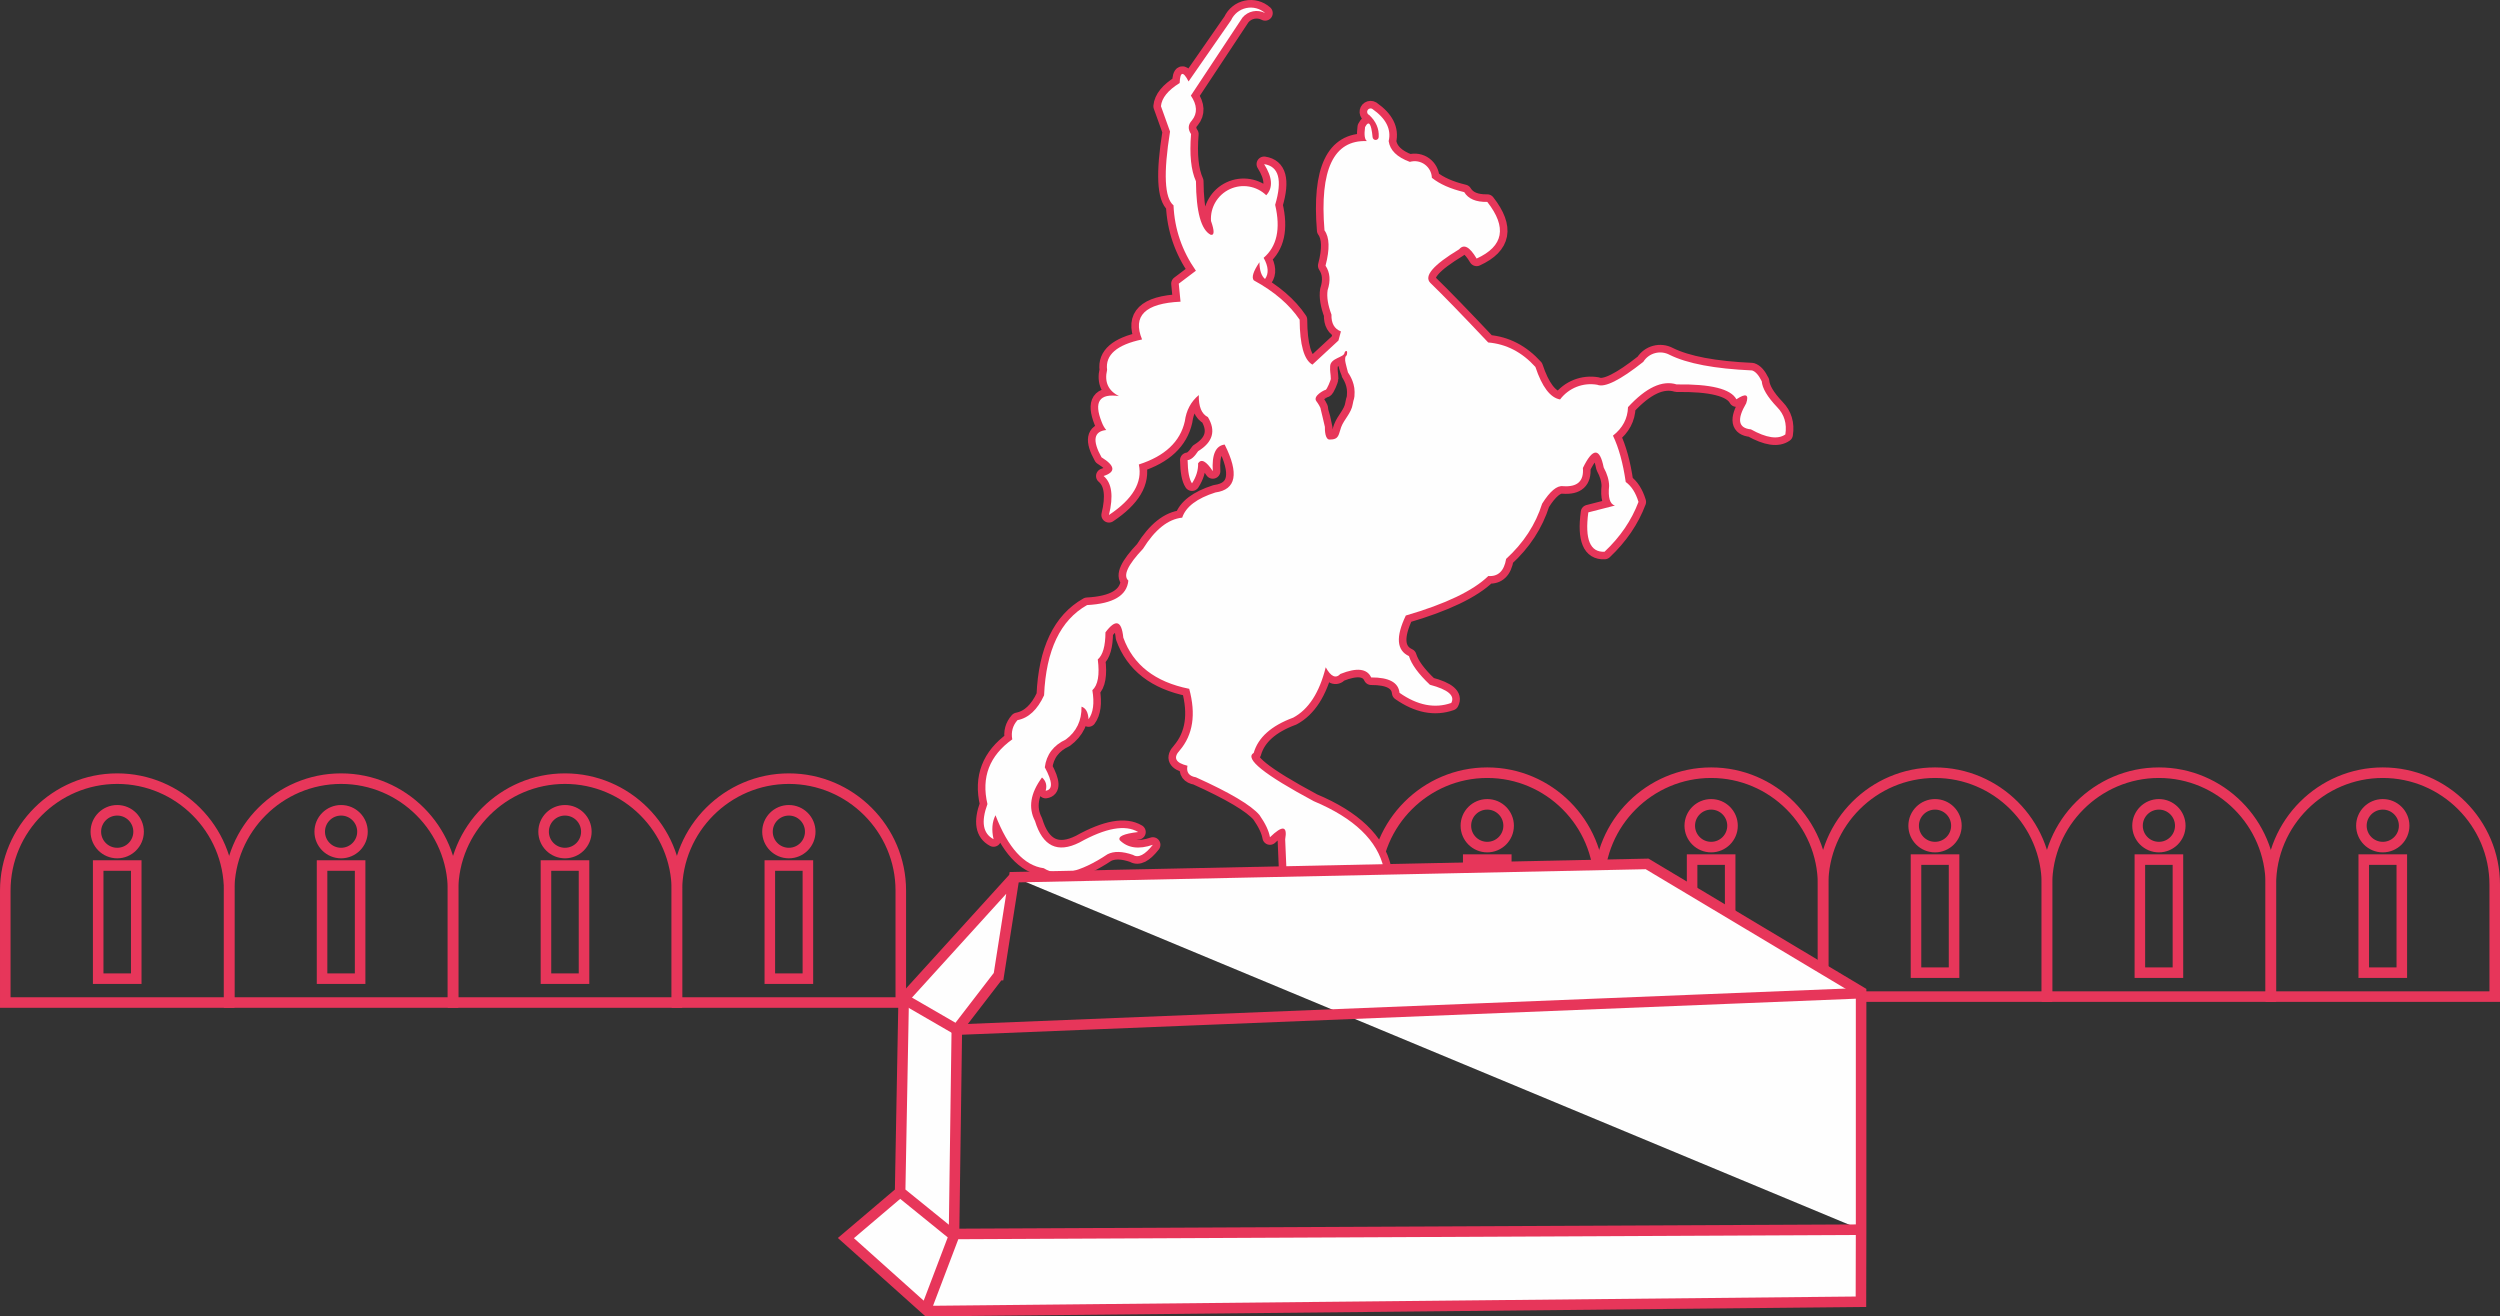 <?xml version="1.0" encoding="UTF-8"?>
<!DOCTYPE svg PUBLIC "-//W3C//DTD SVG 1.1//EN" "http://www.w3.org/Graphics/SVG/1.1/DTD/svg11.dtd">
<!-- Creator: CorelDRAW 2019 (64-Bit) -->
<svg xmlns="http://www.w3.org/2000/svg" xml:space="preserve" width="100.331mm" height="52.83mm" version="1.1" style="shape-rendering:geometricPrecision; text-rendering:geometricPrecision; image-rendering:optimizeQuality; fill-rule:evenodd; clip-rule:evenodd"
viewBox="0 0 5053.21 2660.8"
 xmlns:xlink="http://www.w3.org/1999/xlink">
 <rect x="0" y="0" width="5053.21" height="2660.8" fill="#333333" stroke="none"/>
 <defs>
  <style type="text/css">
   <![CDATA[
    .str0 {stroke:#E7365A;stroke-width:21.32;stroke-miterlimit:22.926}
    .str1 {stroke:#E7365A;stroke-width:30.63;stroke-linecap:round;stroke-linejoin:round;stroke-miterlimit:22.926}
    .fil0 {fill:none}
    .fil1 {fill:#FEFEFE}
   ]]>
  </style>
 </defs>
 <g id="Layer_x0020_1">
  <g id="_2184131572864">
   <path class="fil0 str0" d="M3006.17 1561.83l-0.01 0c-124.45,0 -226.26,101.81 -226.26,226.26l0 226.27 452.53 0 0 -226.27c0,-124.45 -101.81,-226.26 -226.26,-226.26zm-0.01 63.97c-23.87,0 -43.22,19.34 -43.22,43.21 0,23.87 19.35,43.21 43.22,43.21 23.87,0 43.21,-19.34 43.21,-43.21 0,-23.87 -19.35,-43.21 -43.21,-43.21zm38.48 111.7l-76.95 0 0 228.57 76.95 0 0 -228.57z"/>
   <path class="fil0 str0" d="M3458.69 1561.83l0.01 0c124.45,0 226.26,101.81 226.26,226.26l0 226.27 -452.53 0 0 -226.27c0,-124.45 101.81,-226.26 226.26,-226.26zm0.01 63.97c23.87,0 43.22,19.34 43.22,43.21 0,23.87 -19.35,43.21 -43.22,43.21 -23.87,0 -43.21,-19.34 -43.21,-43.21 0,-23.87 19.35,-43.21 43.21,-43.21zm-38.48 111.7l76.95 0 0 228.57 -76.95 0 0 -228.57z"/>
   <path class="fil0 str0" d="M3911.23 1561.83l-0.01 0c-124.45,0 -226.26,101.81 -226.26,226.26l0 226.27 452.53 0 0 -226.27c0,-124.45 -101.81,-226.26 -226.26,-226.26zm-0.01 63.97c-23.87,0 -43.21,19.34 -43.21,43.21 0,23.87 19.34,43.21 43.21,43.21 23.87,0 43.21,-19.34 43.21,-43.21 0,-23.87 -19.34,-43.21 -43.21,-43.21zm38.48 111.7l-76.95 0 0 228.57 76.95 0 0 -228.57z"/>
   <path class="fil0 str0" d="M4363.75 1561.83l0.01 0c124.45,0 226.26,101.81 226.26,226.26l0 226.27 -452.53 0 0 -226.27c0,-124.45 101.81,-226.26 226.26,-226.26zm0.01 63.97c23.87,0 43.21,19.34 43.21,43.21 0,23.87 -19.35,43.21 -43.21,43.21 -23.87,0 -43.22,-19.34 -43.22,-43.21 0,-23.87 19.35,-43.21 43.22,-43.21zm-38.48 111.7l76.95 0 0 228.57 -76.95 0 0 -228.57z"/>
   <g>
    <path class="fil0 str1" d="M3561 770.69c-6.12,-12.53 -12.66,-19.84 -19.63,-21.95 -75.42,-3.35 -130.9,-13.84 -166.46,-31.46 -18.73,-10.16 -42.13,-3.96 -53.36,14.14 -46.96,37.11 -77.95,52.55 -92.95,46.31 -28.68,-5.07 -57.77,6.41 -75.27,29.69 -19.79,-3.52 -36.41,-25.42 -49.84,-65.74 -26.99,-29.83 -58.8,-46.32 -95.43,-49.46 -52.14,-55.28 -91.14,-95.45 -116.99,-120.49 -13.47,-13.69 5.96,-36.3 58.29,-67.85 9.52,-11.35 21.29,-5.11 35.32,18.74 54.55,-24.93 61.73,-63.1 21.56,-114.51 -22.84,0.5 -38.39,-6.09 -46.65,-19.77 -27.74,-6.56 -49.54,-16.22 -65.38,-28.98 -0.37,-10.73 -5.69,-20.68 -14.39,-26.98 -8.7,-6.29 -19.82,-8.2 -30.13,-5.18 -26.02,-9.57 -40.28,-23.58 -42.79,-42.04 5.59,-24.03 -5.42,-45.7 -33.05,-65.02 -2.23,-1.31 -5.01,-1.27 -7.2,0.1 -2.2,1.38 -3.44,3.86 -3.22,6.45 0.22,2.58 1.85,4.82 4.24,5.82 13.66,12.95 20.03,27.62 19.08,44 0.11,3.39 -2.53,6.24 -5.92,6.39 -3.39,0.15 -6.28,-2.46 -6.47,-5.84 -2.65,-27.77 -7.72,-34.49 -15.2,-20.15 -2.11,15.75 -0.82,25.18 3.88,28.27 -67.36,-2.78 -95.99,57.36 -85.87,180.42 10.22,14.04 10.92,37.83 2.09,71.39 9.14,13.68 10.56,30.17 4.24,49.48 -2.08,13.46 0.51,29.95 7.78,49.47 -0.57,17.49 5.79,28.79 19.08,33.93 -3.3,12.25 -4.95,18.38 -4.95,18.38 -35.1,32.52 -52.66,48.78 -52.66,48.78 -16.9,-9.49 -25.49,-39.76 -25.79,-90.8 -20.54,-30.54 -51.4,-57.04 -92.59,-79.52 -5.1,-5.74 -1.33,-17.99 11.3,-36.73 0.21,16.52 3.98,27.84 11.31,33.93 7.91,-11.06 6.97,-25.31 -2.83,-42.76 26.89,-23 34.67,-58.69 23.31,-107.07 14.89,-50.46 7.47,-77.9 -22.27,-82.35 16.86,26.86 18.27,47.83 4.25,62.91 -19.65,-18.94 -48.92,-23.83 -73.66,-12.32 -24.74,11.51 -39.85,37.05 -38.02,64.27 7.21,20.46 6.98,29.77 -0.71,27.92 -19.3,-10.11 -29.2,-46.15 -29.69,-108.13 -10.01,-22.08 -13.31,-53.89 -9.9,-95.41 -6.75,-9.92 -6.17,-19.11 1.74,-27.56 11.51,-14.32 10.8,-31.05 -2.12,-50.18 69.49,-105.07 104.24,-157.59 104.24,-157.59 11.22,-13.54 30.39,-17.38 45.94,-9.19 -10.36,-9.28 -24.52,-13.07 -38.13,-10.21 -13.61,2.86 -25.05,12.03 -30.79,24.7 -57.26,82.48 -85.88,123.71 -85.88,123.71 -11.06,-21.35 -17.06,-20.29 -18.02,3.17 -23.66,14.63 -36.26,30.24 -37.82,46.84 12.24,34.18 18.37,51.26 18.37,51.26 -13.55,84.53 -11.21,134.25 7.03,149.14 2.07,47.89 17.15,91.95 45.24,132.17 -23.08,17.44 -34.62,26.15 -34.62,26.15 2.37,24.27 3.55,36.41 3.55,36.41 -71.57,3.3 -97.48,28.74 -77.74,76.35 -51.1,10.75 -74.66,31.25 -70.67,61.49 -5.79,24.43 2.23,42.1 24.04,53.01 -39.64,-5.83 -51.3,11.6 -34.99,52.3 2.35,6.41 5.42,11.83 9.2,16.26 -25.28,2.71 -28.47,21.09 -9.54,55.13 27.77,17.14 29.18,29.75 4.24,37.81 16.64,14.01 20.24,40.28 10.78,78.82 48.08,-31.91 68.22,-65.96 60.43,-102.14 52.59,-16.85 83.57,-45.94 92.94,-87.27 2.91,-22.13 12.33,-39.8 28.27,-53.01 -0.51,23.44 5.62,38.28 18.38,44.53 16.63,27.71 10.03,50.68 -19.79,68.91 -7.55,11.59 -14.63,17.61 -21.22,18.03 0.36,23.12 3.31,38.79 8.84,47.01 8.71,-13.52 12.84,-27.07 12.36,-40.64 6.56,-9.65 16.45,-4.35 29.69,15.91 -2.14,-33.61 5.87,-51.52 24.03,-53.72 29.48,58.76 23.24,91.04 -18.73,96.84 -37.39,11.93 -59.76,28.89 -67.13,50.89 -28.53,3 -54.91,23.96 -79.16,62.91 -30.98,32.74 -40.87,54.19 -29.68,64.33 -2.82,30.2 -30.62,46.7 -83.4,49.47 -53.99,30.38 -82.97,91.17 -86.93,182.37 -13.47,29.19 -31.38,45.92 -53.71,50.19 -9.74,10.9 -13.28,23.87 -10.6,38.87 -46.19,33.1 -62.92,76.69 -50.18,130.76 -13.24,36.1 -9.11,59.78 12.38,71.02 -4.3,-18.67 -3,-34.81 3.88,-48.41 25.48,66.08 58,101.78 97.54,107.08 29.54,18.63 72.55,9.2 129,-28.27 12.88,-6.59 30.08,-6.11 51.6,1.41 10.59,6.76 23.9,-0.07 39.94,-20.49 -28.36,9.77 -50.62,6.71 -66.79,-9.19 -4.33,-7.66 8.04,-13.19 37.11,-16.61 -25.94,-15.52 -65.52,-8.46 -118.75,21.2 -44.28,22.21 -74.21,7.72 -89.77,-43.48 -13.99,-26.94 -9.28,-56.27 14.15,-88 7.99,6.96 10.47,15.92 7.42,26.86 14.77,-2.23 14.18,-18.01 -1.77,-47.36 3.31,-25.74 17.45,-44.48 42.41,-56.2 21.7,-16.09 32.3,-38.23 31.81,-66.44 8.76,2.96 13.47,11.43 14.14,25.44 9.54,-12.93 12.13,-32.49 7.77,-58.67 11.31,-10.24 14.96,-30.97 10.95,-62.21 10.21,-8.76 15.39,-27.02 15.54,-54.77 20.61,-27.54 32.63,-24 36.05,10.6 19.89,55.28 64.31,89.79 133.24,103.54 13.98,51.52 7.62,92.98 -19.09,124.38 -13.9,14.9 -8.71,25.27 15.55,31.1 -2.65,13.21 3,20.99 16.96,23.32 68.94,31.1 111.83,56.54 128.63,76.33 11.98,17.19 19.03,32.15 21.17,44.88 25.41,-24.65 35.66,-23.24 30.75,4.24 1.65,39.11 2.47,58.67 2.47,58.67 131.23,-0.01 196.84,-0.01 196.84,-0.01 -12.66,-56.19 -59.79,-101.43 -141.38,-135.71 -100.32,-53.72 -140.85,-86.24 -121.57,-97.54 8.9,-31.2 35.52,-54.99 79.87,-71.38 31.06,-16.65 52.97,-50.57 65.73,-101.78 10.38,18.93 20.27,23.41 29.69,13.43 33.09,-13.24 53.83,-10.88 62.2,7.07 36.07,-0.15 55.14,10.21 57.24,31.09 36.24,25.38 71.11,32.21 104.61,20.49 7.96,-14.78 -6.41,-27.03 -43.11,-36.75 -23.19,-21.91 -37.33,-41.23 -42.41,-57.96 -24.89,-11.45 -27.01,-38.78 -6.36,-81.99 80.54,-23.5 136.15,-50.12 166.79,-79.87 19.88,1.48 31.89,-10.06 36.02,-34.63 35.16,-32.1 59.43,-69.32 72.79,-111.66 15.81,-25.08 29.83,-36.86 42.05,-35.33 29.11,2.18 42.53,-10.07 40.28,-36.75 20.01,-41.17 34.03,-41.52 42.05,-1.06 7.21,13.24 10.86,25.72 10.96,37.46 -2.39,23.37 1.49,36.57 11.66,39.58 -35.81,9.19 -53.71,13.78 -53.71,13.78 -7.27,54.55 3.69,81.05 32.86,79.52 31.69,-29.89 54.54,-63.46 68.56,-100.72 -5.6,-18.43 -14.19,-31.86 -25.8,-40.28 -5.44,-37.9 -14.04,-69.12 -25.79,-93.65 19.61,-15.33 29.74,-34.53 30.39,-57.6 36.57,-39.64 69.31,-54.95 98.25,-45.94 69.25,-0.93 109.54,9.09 120.86,30.04 19.24,-12.7 25.84,-10 19.79,8.13 -19.24,32.66 -16.06,50.21 9.54,52.66 31.35,17.46 54.55,20.88 69.62,10.25 3.39,-21.93 -2.14,-40.3 -16.61,-55.13 -19.64,-20.65 -30,-38.08 -31.1,-52.3zm-843.28 -57.48c-1.29,9.58 -28.23,10.08 -29.13,26.95 -0.63,11.96 1.09,13.72 1.38,25.94 0.03,1.06 -7.83,22.29 -10.95,22.03 -1.38,-0.11 -26.94,12.24 -17.94,23.27 1.96,2.4 8.53,12.36 8.4,15.61 -0.03,0.67 8.52,34.36 8.48,35.78 -0.23,7.31 0.61,25.71 9.51,25.71 19.82,0 17.8,-10.02 23.41,-25.18 5.76,-15.54 20.62,-28.47 23.36,-46.47 1.85,-12.13 3.79,-8.14 3.79,-24.6 0,-22.05 -13.39,-38.97 -13.39,-39.43 0,-0.16 -5.52,-20.39 -5.66,-23.68 -0.5,-11.91 2.58,-8.01 3.54,-12.72 2.18,-10.68 -4.31,-6.9 -4.8,-3.21z"/>
    <path id="1" class="fil1" d="M3561 770.69c-6.12,-12.53 -12.66,-19.84 -19.63,-21.95 -75.42,-3.35 -130.9,-13.84 -166.46,-31.46 -18.73,-10.16 -42.13,-3.96 -53.36,14.14 -46.96,37.11 -77.95,52.55 -92.95,46.31 -28.68,-5.07 -57.77,6.41 -75.27,29.69 -19.79,-3.52 -36.41,-25.42 -49.84,-65.74 -26.99,-29.83 -58.8,-46.32 -95.43,-49.46 -52.14,-55.28 -91.14,-95.45 -116.99,-120.49 -13.47,-13.69 5.96,-36.3 58.29,-67.85 9.52,-11.35 21.29,-5.11 35.32,18.74 54.55,-24.93 61.73,-63.1 21.56,-114.51 -22.84,0.5 -38.39,-6.09 -46.65,-19.77 -27.74,-6.56 -49.54,-16.22 -65.38,-28.98 -0.37,-10.73 -5.69,-20.68 -14.39,-26.98 -8.7,-6.29 -19.82,-8.2 -30.13,-5.18 -26.02,-9.57 -40.28,-23.58 -42.79,-42.04 5.59,-24.03 -5.42,-45.7 -33.05,-65.02 -2.23,-1.31 -5.01,-1.27 -7.2,0.1 -2.2,1.38 -3.44,3.86 -3.22,6.45 0.22,2.58 1.85,4.82 4.24,5.82 13.66,12.95 20.03,27.62 19.08,44 0.11,3.39 -2.53,6.24 -5.92,6.39 -3.39,0.15 -6.28,-2.46 -6.47,-5.84 -2.65,-27.77 -7.72,-34.49 -15.2,-20.15 -2.11,15.75 -0.82,25.18 3.88,28.27 -67.36,-2.78 -95.99,57.36 -85.87,180.42 10.22,14.04 10.92,37.83 2.09,71.39 9.14,13.68 10.56,30.17 4.24,49.48 -2.08,13.46 0.51,29.95 7.78,49.47 -0.57,17.49 5.79,28.79 19.08,33.93 -3.3,12.25 -4.95,18.38 -4.95,18.38 -35.1,32.52 -52.66,48.78 -52.66,48.78 -16.9,-9.49 -25.49,-39.76 -25.79,-90.8 -20.54,-30.54 -51.4,-57.04 -92.59,-79.52 -5.1,-5.74 -1.33,-17.99 11.3,-36.73 0.21,16.52 3.98,27.84 11.31,33.93 7.91,-11.06 6.97,-25.31 -2.83,-42.76 26.89,-23 34.67,-58.69 23.31,-107.07 14.89,-50.46 7.47,-77.9 -22.27,-82.35 16.86,26.86 18.27,47.83 4.25,62.91 -19.65,-18.94 -48.92,-23.83 -73.66,-12.32 -24.74,11.51 -39.85,37.05 -38.02,64.27 7.21,20.46 6.98,29.77 -0.71,27.92 -19.3,-10.11 -29.2,-46.15 -29.69,-108.13 -10.01,-22.08 -13.31,-53.89 -9.9,-95.41 -6.75,-9.92 -6.17,-19.11 1.74,-27.56 11.51,-14.32 10.8,-31.05 -2.12,-50.18 69.49,-105.07 104.24,-157.59 104.24,-157.59 11.22,-13.54 30.39,-17.38 45.94,-9.19 -10.36,-9.28 -24.52,-13.07 -38.13,-10.21 -13.61,2.86 -25.05,12.03 -30.79,24.7 -57.26,82.48 -85.88,123.71 -85.88,123.71 -11.06,-21.35 -17.06,-20.29 -18.02,3.17 -23.66,14.63 -36.26,30.24 -37.82,46.84 12.24,34.18 18.37,51.26 18.37,51.26 -13.55,84.53 -11.21,134.25 7.03,149.14 2.07,47.89 17.15,91.95 45.24,132.17 -23.08,17.44 -34.62,26.15 -34.62,26.15 2.37,24.27 3.55,36.41 3.55,36.41 -71.57,3.3 -97.48,28.74 -77.74,76.35 -51.1,10.75 -74.66,31.25 -70.67,61.49 -5.79,24.43 2.23,42.1 24.04,53.01 -39.64,-5.83 -51.3,11.6 -34.99,52.3 2.35,6.41 5.42,11.83 9.2,16.26 -25.28,2.71 -28.47,21.09 -9.54,55.13 27.77,17.14 29.18,29.75 4.24,37.81 16.64,14.01 20.24,40.28 10.78,78.82 48.08,-31.91 68.22,-65.96 60.43,-102.14 52.59,-16.85 83.57,-45.94 92.94,-87.27 2.91,-22.13 12.33,-39.8 28.27,-53.01 -0.51,23.44 5.62,38.28 18.38,44.53 16.63,27.71 10.03,50.68 -19.79,68.91 -7.55,11.59 -14.63,17.61 -21.22,18.03 0.36,23.12 3.31,38.79 8.84,47.01 8.71,-13.52 12.84,-27.07 12.36,-40.64 6.56,-9.65 16.45,-4.35 29.69,15.91 -2.14,-33.61 5.87,-51.52 24.03,-53.72 29.48,58.76 23.24,91.04 -18.73,96.84 -37.39,11.93 -59.76,28.89 -67.13,50.89 -28.53,3 -54.91,23.96 -79.16,62.91 -30.98,32.74 -40.87,54.19 -29.68,64.33 -2.82,30.2 -30.62,46.7 -83.4,49.47 -53.99,30.38 -82.97,91.17 -86.93,182.37 -13.47,29.19 -31.38,45.92 -53.71,50.19 -9.74,10.9 -13.28,23.87 -10.6,38.87 -46.19,33.1 -62.92,76.69 -50.18,130.76 -13.24,36.1 -9.11,59.78 12.38,71.02 -4.3,-18.67 -3,-34.81 3.88,-48.41 25.48,66.08 58,101.78 97.54,107.08 29.54,18.63 72.55,9.2 129,-28.27 12.88,-6.59 30.08,-6.11 51.6,1.41 10.59,6.76 23.9,-0.07 39.94,-20.49 -28.36,9.77 -50.62,6.71 -66.79,-9.19 -4.33,-7.66 8.04,-13.19 37.11,-16.61 -25.94,-15.52 -65.52,-8.46 -118.75,21.2 -44.28,22.21 -74.21,7.72 -89.77,-43.48 -13.99,-26.94 -9.28,-56.27 14.15,-88 7.99,6.96 10.47,15.92 7.42,26.86 14.77,-2.23 14.18,-18.01 -1.77,-47.36 3.31,-25.74 17.45,-44.48 42.41,-56.2 21.7,-16.09 32.3,-38.23 31.81,-66.44 8.76,2.96 13.47,11.43 14.14,25.44 9.54,-12.93 12.13,-32.49 7.77,-58.67 11.31,-10.24 14.96,-30.97 10.95,-62.21 10.21,-8.76 15.39,-27.02 15.54,-54.77 20.61,-27.54 32.63,-24 36.05,10.6 19.89,55.28 64.31,89.79 133.24,103.54 13.98,51.52 7.62,92.98 -19.09,124.38 -13.9,14.9 -8.71,25.27 15.55,31.1 -2.65,13.21 3,20.99 16.96,23.32 68.94,31.1 111.83,56.54 128.63,76.33 11.98,17.19 19.03,32.15 21.17,44.88 25.41,-24.65 35.66,-23.24 30.75,4.24 1.65,39.11 2.47,58.67 2.47,58.67 131.23,-0.01 196.84,-0.01 196.84,-0.01 -12.66,-56.19 -59.79,-101.43 -141.38,-135.71 -100.32,-53.72 -140.85,-86.24 -121.57,-97.54 8.9,-31.2 35.52,-54.99 79.87,-71.38 31.06,-16.65 52.97,-50.57 65.73,-101.78 10.38,18.93 20.27,23.41 29.69,13.43 33.09,-13.24 53.83,-10.88 62.2,7.07 36.07,-0.15 55.14,10.21 57.24,31.09 36.24,25.38 71.11,32.21 104.61,20.49 7.96,-14.78 -6.41,-27.03 -43.11,-36.75 -23.19,-21.91 -37.33,-41.23 -42.41,-57.96 -24.89,-11.45 -27.01,-38.78 -6.36,-81.99 80.54,-23.5 136.15,-50.12 166.79,-79.87 19.88,1.48 31.89,-10.06 36.02,-34.63 35.16,-32.1 59.43,-69.32 72.79,-111.66 15.81,-25.08 29.83,-36.86 42.05,-35.33 29.11,2.18 42.53,-10.07 40.28,-36.75 20.01,-41.17 34.03,-41.52 42.05,-1.06 7.21,13.24 10.86,25.72 10.96,37.46 -2.39,23.37 1.49,36.57 11.66,39.58 -35.81,9.19 -53.71,13.78 -53.71,13.78 -7.27,54.55 3.69,81.05 32.86,79.52 31.69,-29.89 54.54,-63.46 68.56,-100.72 -5.6,-18.43 -14.19,-31.86 -25.8,-40.28 -5.44,-37.9 -14.04,-69.12 -25.79,-93.65 19.61,-15.33 29.74,-34.53 30.39,-57.6 36.57,-39.64 69.31,-54.95 98.25,-45.94 69.25,-0.93 109.54,9.09 120.86,30.04 19.24,-12.7 25.84,-10 19.79,8.13 -19.24,32.66 -16.06,50.21 9.54,52.66 31.35,17.46 54.55,20.88 69.62,10.25 3.39,-21.93 -2.14,-40.3 -16.61,-55.13 -19.64,-20.65 -30,-38.08 -31.1,-52.3zm-843.28 -57.48c-1.29,9.58 -28.23,10.08 -29.13,26.95 -0.63,11.96 1.09,13.72 1.38,25.94 0.03,1.06 -7.83,22.29 -10.95,22.03 -1.38,-0.11 -26.94,12.24 -17.94,23.27 1.96,2.4 8.53,12.36 8.4,15.61 -0.03,0.67 8.52,34.36 8.48,35.78 -0.23,7.31 0.61,25.71 9.51,25.71 19.82,0 17.8,-10.02 23.41,-25.18 5.76,-15.54 20.62,-28.47 23.36,-46.47 1.85,-12.13 3.79,-8.14 3.79,-24.6 0,-22.05 -13.39,-38.97 -13.39,-39.43 0,-0.16 -5.52,-20.39 -5.66,-23.68 -0.5,-11.91 2.58,-8.01 3.54,-12.72 2.18,-10.68 -4.31,-6.9 -4.8,-3.21z"/>
   </g>
   <g>
    <path class="fil1" d="M2018.83 1970.95l31.11 -197.89 1279.31 -26.86 432.56 258.69 0 480.62 -1833.45 8.68 5.65 -412.98 84.81 -110.26zm31.11 -197.89l-223.35 245.96 -7.2 390.36 -109.6 93.13 164.87 147.59 1886.83 -18.9 0.33 -145.69 -1711.87 -712.45zm-230.55 636.32l106.25 86.12 -106.25 -86.12zm54.51 231.6l58.85 -154.94 -58.85 154.94z"/>
    <path id="1" class="fil0 str0" d="M2018.83 1970.95l31.11 -197.89 1279.31 -26.86 432.56 258.69 0 480.62 -1833.45 8.68 5.65 -412.98 84.81 -110.26zm31.11 -197.89l-223.35 245.96 -7.2 390.36 -109.6 93.13 164.87 147.59 1886.83 -18.9 0.33 -145.69m-1942.42 -76.13l106.25 86.12m-51.75 145.48l58.85 -154.94"/>
   </g>
   <polyline class="fil0 str0" points="3757.93,2007.71 1934.02,2081.22 1826.59,2019.02 "/>
   <path class="fil0 str0" d="M1594.51 1573.87l0.01 0c124.45,0 226.26,101.81 226.26,226.26l0 226.27 -452.53 0 0 -226.27c0,-124.45 101.81,-226.26 226.26,-226.26zm0.01 63.97c23.87,0 43.21,19.34 43.21,43.21 0,23.87 -19.35,43.21 -43.21,43.21 -23.87,0 -43.21,-19.34 -43.21,-43.21 0,-23.87 19.34,-43.21 43.21,-43.21zm-38.48 111.7l76.95 0 0 228.57 -76.95 0 0 -228.57z"/>
   <path class="fil0 str0" d="M1141.99 1573.87l-0.01 0c-124.45,0 -226.26,101.81 -226.26,226.26l0 226.27 452.53 0 0 -226.27c0,-124.45 -101.81,-226.26 -226.26,-226.26zm-0.01 63.97c-23.87,0 -43.21,19.34 -43.21,43.21 0,23.87 19.35,43.21 43.21,43.21 23.87,0 43.21,-19.34 43.21,-43.21 0,-23.87 -19.34,-43.21 -43.21,-43.21zm38.48 111.7l-76.95 0 0 228.57 76.95 0 0 -228.57z"/>
   <path class="fil0 str0" d="M689.45 1573.87l0.01 0c124.45,0 226.26,101.81 226.26,226.26l0 226.27 -452.53 0 0 -226.27c0,-124.45 101.81,-226.26 226.26,-226.26zm0.01 63.97c23.87,0 43.21,19.34 43.21,43.21 0,23.87 -19.35,43.21 -43.21,43.21 -23.87,0 -43.22,-19.34 -43.22,-43.21 0,-23.87 19.35,-43.21 43.22,-43.21zm-38.48 111.7l76.95 0 0 228.57 -76.95 0 0 -228.57z"/>
   <path class="fil0 str0" d="M236.93 1573.87l-0.01 0c-124.45,0 -226.26,101.81 -226.26,226.26l0 226.27 452.53 0 0 -226.27c0,-124.45 -101.81,-226.26 -226.26,-226.26zm-0.01 63.97c-23.87,0 -43.21,19.34 -43.21,43.21 0,23.87 19.34,43.21 43.21,43.21 23.87,0 43.21,-19.34 43.21,-43.21 0,-23.87 -19.34,-43.21 -43.21,-43.21zm38.48 111.7l-76.95 0 0 228.57 76.95 0 0 -228.57z"/>
   <path class="fil0 str0" d="M4816.28 1561.83l-0.01 0c-124.45,0 -226.26,101.81 -226.26,226.26l0 226.27 452.53 0 0 -226.27c0,-124.45 -101.81,-226.26 -226.26,-226.26zm-0.01 63.97c-23.87,0 -43.21,19.34 -43.21,43.21 0,23.87 19.35,43.21 43.21,43.21 23.87,0 43.21,-19.34 43.21,-43.21 0,-23.87 -19.34,-43.21 -43.21,-43.21zm38.48 111.7l-76.95 0 0 228.57 76.95 0 0 -228.57z"/>
  </g>
 </g>
</svg>
